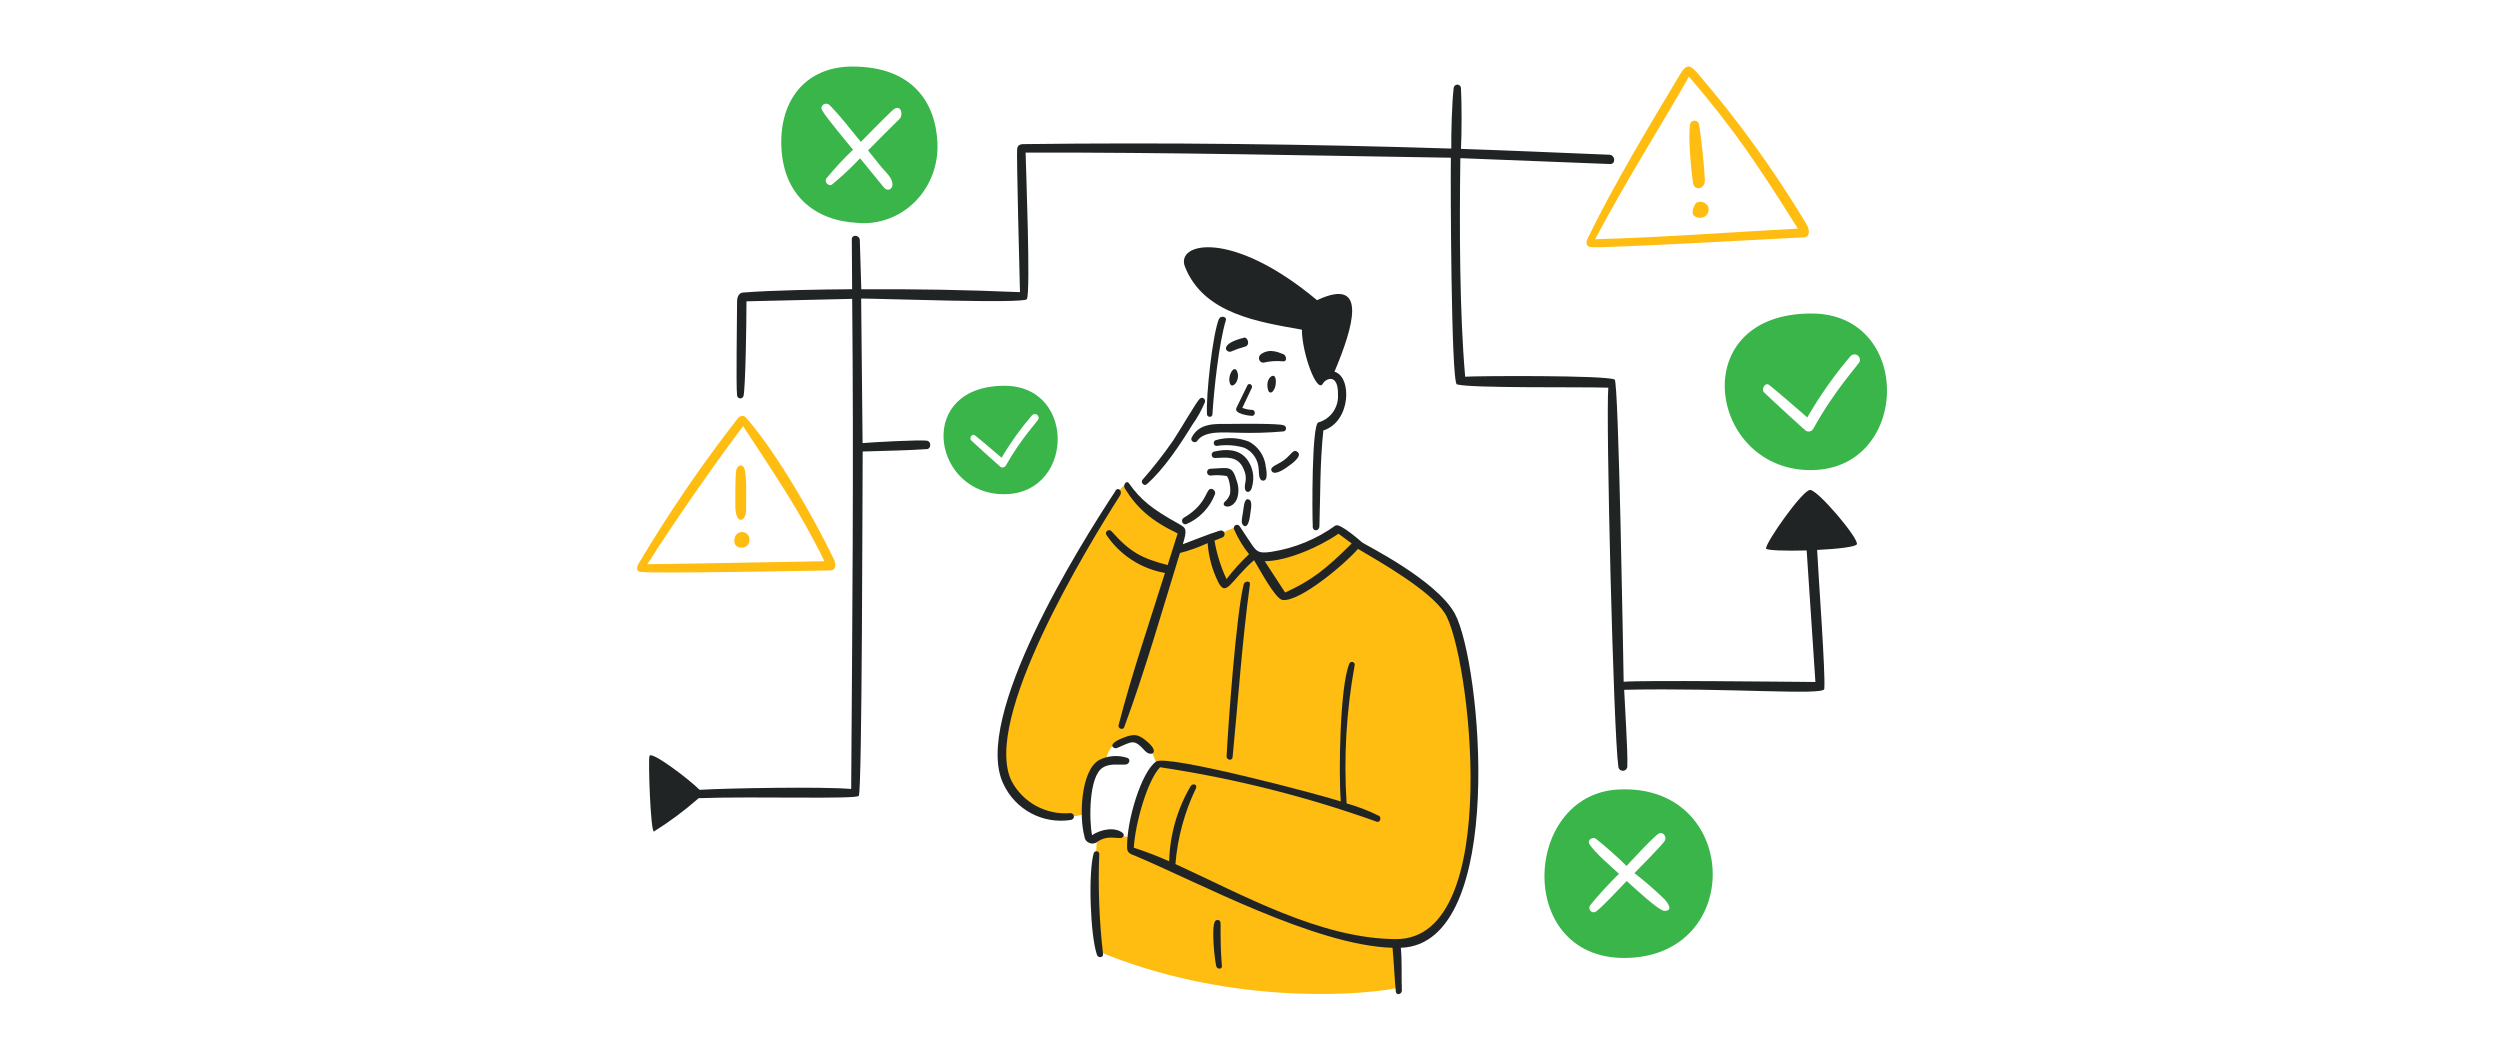<svg xmlns="http://www.w3.org/2000/svg" width="446" height="186" viewBox="0 0 446 186" fill="none"><path d="M113.964 100.494C113.497 101.278 113.52 101.913 114.227 102.023C116.425 102.359 143.73 101.826 148.086 101.763C149.173 101.763 149.221 100.705 148.721 99.681C145.103 92.195 138.516 80.681 133.089 74.513C132.763 74.143 132.136 73.945 131.502 74.789C125.123 82.986 119.265 91.57 113.964 100.494ZM133.7 96.092C133.973 98.221 130.462 98.317 131.065 95.998C131.124 95.686 131.293 95.404 131.542 95.206C131.791 95.007 132.104 94.904 132.423 94.915C132.743 94.927 133.047 95.052 133.281 95.268C133.516 95.484 133.664 95.776 133.7 96.092ZM133.097 91.084C133.097 93.04 131.136 93.892 131.18 90.003C131.18 88.134 131.18 86.264 131.276 84.401C131.355 82.825 132.339 82.825 132.696 83.37C133.303 84.308 133.092 89.593 133.097 91.084ZM115.488 100.652C120.202 93.206 127.86 82.219 132.572 76.019C137.953 84.268 142.717 91.155 147.079 100.123C136.961 100.28 125.613 100.54 115.488 100.652Z" fill="#FFBC11"></path><path d="M239.081 94.611L253.018 103.745L257.842 108.043L260.523 114.49L262.667 127.385V139.205L262.131 150.487L259.987 159.083L256.234 165.531L251.946 167.68L249.266 168.217V176.276C240.689 177.888 218.068 178.855 196.198 169.829C196.198 169.829 195.126 163.382 195.126 160.158L195.662 149.95C196.198 149.233 198.128 148.553 201.559 149.412L202.631 145.652L203.703 141.354L206.383 136.518C206.026 135.265 204.989 132.65 203.703 132.22C202.416 131.79 199.95 132.399 198.878 132.757C198.164 133.295 197.806 133.832 197.27 135.443L194.59 138.667C193.659 140.891 193.706 143.986 193.518 145.115C192.803 145.473 190.516 146.082 187.086 145.652C183.655 145.222 181.011 141.891 180.117 140.279L178.509 135.981L179.581 127.922L182.261 119.863L186.014 111.267L189.23 105.357L198.878 88.701C199.414 87.806 200.594 86.123 201.023 86.552L203.703 89.239L208.527 92.999L210.671 94.611L210.135 97.835H211.207L220.32 94.074L223.536 98.372L224.608 99.447L230.505 98.372L238.545 94.611L239.081 94.611Z" fill="#FFBC11"></path><path d="M299.833 13.089C294.381 22.151 287.807 33.108 283.253 42.509C282.799 43.433 283.091 44.017 283.818 44.089C285.768 44.314 317.253 42.572 321.776 42.343C322.865 42.287 322.987 41.15 322.179 39.831C316.552 30.458 310.133 21.563 302.991 13.236C301.833 11.928 301.068 11.036 299.833 13.089ZM304.816 37.168C304.852 37.415 304.824 37.666 304.734 37.9C304.645 38.133 304.497 38.341 304.304 38.504C304.111 38.667 303.879 38.78 303.629 38.832C303.38 38.885 303.122 38.875 302.877 38.804C301.262 38.448 302.263 36.765 302.304 36.647C302.691 35.52 304.651 35.968 304.816 37.168ZM303.079 22.08C303.432 23.794 304.097 30.288 304.154 32.058C304.211 33.827 302.255 34.072 302.037 32.682C301.682 30.312 301.141 24.362 301.512 22.151C301.55 21.979 301.644 21.825 301.781 21.712C301.917 21.598 302.089 21.532 302.268 21.524C302.447 21.516 302.623 21.566 302.77 21.667C302.917 21.767 303.026 21.913 303.079 22.08ZM284.576 42.682C289.891 32.583 295.924 23.13 301.31 13.674C309.67 23.399 313.901 29.945 320.742 40.787C309.532 41.364 297.224 42.327 284.576 42.682Z" fill="#FFBC11"></path><path d="M323.139 55.929C301.039 55.944 304.598 82.425 321.577 83.807C340.782 85.365 341.969 55.917 323.139 55.929ZM331.796 64.439C331.685 64.966 327.432 69.359 323.506 76.465C323.382 76.699 323.173 76.872 322.927 76.946C322.68 77.02 322.415 76.99 322.191 76.861C321.992 76.746 316.663 71.884 314.739 70.034C314.115 69.433 314.918 68.101 315.667 68.71C317.962 70.569 320.172 72.543 322.42 74.468C324.67 70.577 327.257 66.909 330.15 63.51C330.299 63.354 330.493 63.253 330.702 63.221C330.911 63.189 331.124 63.229 331.31 63.334C331.495 63.439 331.643 63.604 331.731 63.804C331.818 64.004 331.841 64.229 331.796 64.443V64.439Z" fill="#39B54A"></path><path d="M179.193 68.823C163.641 68.834 166.146 87.167 178.094 88.124C191.609 89.202 192.444 68.815 179.193 68.823ZM185.285 74.715C185.207 75.08 182.214 78.121 179.451 83.041C179.364 83.203 179.217 83.322 179.044 83.374C178.87 83.425 178.684 83.404 178.526 83.315C178.386 83.235 174.636 79.869 173.282 78.588C172.843 78.172 173.408 77.25 173.935 77.672C175.55 78.959 177.106 80.325 178.687 81.658C180.27 78.965 182.091 76.425 184.127 74.072C184.232 73.964 184.368 73.894 184.515 73.872C184.662 73.85 184.812 73.877 184.943 73.95C185.074 74.023 185.178 74.137 185.239 74.276C185.301 74.414 185.317 74.569 185.285 74.718V74.715Z" fill="#39B54A"></path><path d="M288.711 140.847C271.354 141.757 270.222 171.954 290.833 170.875C311.445 169.796 310.102 139.724 288.711 140.847ZM296.93 162.504C295.932 162.504 291.255 158.113 290.201 157.171C288.912 158.5 285.923 161.748 284.736 162.617C284.585 162.724 284.401 162.771 284.219 162.75C284.037 162.73 283.868 162.642 283.743 162.503C283.618 162.364 283.546 162.184 283.539 161.995C283.532 161.806 283.591 161.621 283.706 161.473C285.313 159.514 287.023 157.648 288.827 155.881C287.405 154.585 284.439 152.038 283.557 150.596C283.114 149.879 284.065 149.25 284.657 149.589C286.574 151.121 288.414 152.753 290.17 154.479C291.028 153.585 295.042 149.178 295.978 148.678C296.658 148.315 297.352 149.25 297.048 149.887C296.634 150.734 292.364 154.922 291.583 155.761C293.467 157.228 295.273 158.799 296.994 160.466C297.696 161.293 298.476 162.502 296.93 162.502V162.504Z" fill="#39B54A"></path><path d="M167.233 25.423C166.931 18.401 162.878 11.873 152.069 11.873C143.817 11.873 139.021 17.794 139.399 26.265C139.777 34.735 145.248 39.373 152.98 39.76C154.854 39.929 156.741 39.677 158.514 39.023C160.286 38.369 161.903 37.327 163.254 35.968C164.606 34.608 165.66 32.963 166.347 31.144C167.033 29.325 167.335 27.374 167.233 25.423ZM160.484 21.204C158.588 23.051 156.739 24.954 154.86 26.83C155.969 28.17 156.991 29.601 158.186 30.859C160.332 33.145 158.614 34.576 157.696 33.45L153.435 28.235C151.865 29.905 150.194 31.468 148.431 32.915C147.821 33.342 146.997 32.438 147.426 31.829C148.908 30.026 150.495 28.318 152.177 26.714C151.005 25.267 147.426 21.015 146.681 19.705C146.15 18.751 147.385 18.142 147.979 18.735C149.927 20.692 151.796 23.143 153.578 25.314C155.415 23.463 157.236 21.576 159.121 19.771C160.724 18.228 161.213 20.496 160.486 21.205L160.484 21.204Z" fill="#39B54A"></path><path d="M219.445 75.626C216.916 75.626 213.93 75.371 212.583 78.092C212.269 78.709 213.229 79.195 213.59 78.652C214.906 76.712 218.609 77.197 220.767 77.197C223.514 77.284 226.262 77.206 229 76.963C229.122 76.939 229.231 76.872 229.31 76.773C229.389 76.674 229.432 76.549 229.432 76.42C229.432 76.291 229.389 76.166 229.31 76.067C229.231 75.968 229.122 75.901 229 75.877C228.281 75.496 220.258 75.626 219.445 75.626ZM214.001 71.179C214.088 71.072 214.209 71 214.343 70.979C214.476 70.957 214.613 70.986 214.727 71.062C214.841 71.137 214.925 71.252 214.964 71.387C215.003 71.522 214.994 71.667 214.939 71.796C214.337 73.224 213.581 74.575 212.686 75.823C210.496 79.392 207.62 83.724 204.571 86.396C204.083 86.824 203.421 86.026 203.831 85.579C205.76 83.382 207.566 81.073 209.243 78.662C210.354 76.999 213.54 71.539 214.001 71.179ZM216.364 87.276C214.97 86.716 215.789 89.693 211.157 92.389C211.035 92.466 210.943 92.586 210.899 92.727C210.855 92.869 210.861 93.022 210.916 93.16C210.972 93.297 211.073 93.409 211.201 93.474C211.329 93.54 211.476 93.554 211.614 93.516C212.777 93.025 213.834 92.295 214.721 91.368C215.607 90.441 216.305 89.337 216.774 88.122C216.809 87.957 216.787 87.785 216.712 87.635C216.637 87.486 216.514 87.369 216.364 87.305V87.276ZM225.771 83.025C225.905 83.765 226.33 85.739 225.339 85.747C224.503 85.747 224.612 84.266 224.555 83.773C224.528 82.93 224.268 82.114 223.807 81.421C223.346 80.728 222.703 80.189 221.956 79.868C220.354 79.404 218.676 79.297 217.032 79.555C216.91 79.555 216.792 79.508 216.7 79.423C216.609 79.339 216.55 79.222 216.534 79.096C216.519 78.969 216.548 78.841 216.616 78.735C216.685 78.629 216.787 78.552 216.906 78.52C218.839 77.962 220.891 78.049 222.775 78.767C223.567 79.175 224.254 79.774 224.779 80.514C225.305 81.255 225.654 82.116 225.796 83.025H225.771ZM223.108 83.033C223.594 84.114 223.712 85.334 223.444 86.494C223.2 88.139 222.342 87.827 222.2 87.498C221.72 86.347 222.806 85.763 221.829 83.593C220.79 81.275 218.808 81.628 216.709 81.71C216.575 81.707 216.447 81.655 216.347 81.563C216.248 81.47 216.183 81.344 216.165 81.206C216.147 81.067 216.176 80.927 216.249 80.81C216.321 80.693 216.431 80.607 216.559 80.567C219.311 79.958 221.818 80.18 223.108 83.033ZM220.647 85.829C219.812 82.943 219.252 83.493 215.92 83.625C215.765 83.625 215.617 83.689 215.508 83.803C215.398 83.918 215.337 84.072 215.337 84.234C215.337 84.395 215.398 84.55 215.508 84.664C215.617 84.778 215.765 84.842 215.92 84.842C216.883 84.73 217.855 84.755 218.811 84.917C219.221 85.039 219.662 87.235 219.41 88.205C219.226 88.718 218.913 89.169 218.504 89.512C217.609 90.446 219.958 91.107 220.75 88.788C221.02 87.816 220.985 86.779 220.65 85.829H220.647Z" fill="#212425"></path><path d="M222.731 89.057C221.933 88.941 221.933 90.283 221.728 91.508C221.614 92.26 221.35 93.233 221.728 93.642C222.525 94.454 222.915 92.971 223.067 91.552C223.14 90.939 223.541 89.189 222.698 89.101L222.731 89.057ZM234.197 93.895C234.083 91.901 233.989 75.607 235.208 75.354C236.252 75.064 237.166 74.42 237.801 73.528C238.436 72.637 238.752 71.551 238.698 70.451C238.779 66.439 236.452 67.583 236.019 68.409C234.968 70.403 232.257 62.966 232.257 58.816C224.497 57.423 214.724 56.005 211.398 47.589C209.673 43.233 219.8 40.872 234.959 53.553C244.211 49.215 241.378 58.456 238.072 66.309C241.225 67.207 241.041 75.215 236.081 76.8C235.456 82.896 235.569 88.142 235.384 93.83C235.384 94.777 234.228 94.924 234.18 93.935L234.197 93.895ZM217.474 56.846C216.311 59.682 215.131 70.583 215.324 73.9C215.324 74.456 216.254 74.537 216.294 73.965C216.583 69.349 217.45 61.313 218.701 57.091C218.878 56.478 217.747 56.279 217.515 56.846H217.474ZM231.5 80.64C230.703 79.983 230.402 81.13 228.981 82.149C227.923 82.901 226.574 83.236 226.816 83.938C227.158 84.829 228.597 84.102 229.849 83.17C230.346 82.815 232.411 81.388 231.5 80.641V80.64Z" fill="#212425"></path><path d="M238.296 93.718C234.89 96.183 230.95 97.803 226.8 98.446C224.164 98.841 224.091 98.252 222.667 96.17C222.17 95.429 221.687 94.671 221.182 93.92C221.109 93.786 220.985 93.688 220.839 93.645C220.692 93.603 220.535 93.621 220.402 93.695C220.269 93.769 220.17 93.893 220.128 94.04C220.086 94.187 220.104 94.344 220.177 94.478C220.863 96.052 221.756 97.528 222.83 98.865C221.372 100.234 220.027 101.72 218.811 103.309C217.791 101.129 217.069 98.82 216.665 96.445L218.035 95.904C218.198 95.847 218.332 95.726 218.406 95.57C218.481 95.413 218.491 95.234 218.433 95.07C218.376 94.906 218.256 94.772 218.1 94.697C217.944 94.622 217.764 94.613 217.601 94.671C215.39 95.364 213.188 96.285 211.017 97.091C211.816 94.456 211.637 94.203 210.342 93.485C205.518 90.823 203.46 89.138 201.41 86.225C200.961 85.596 200.276 86.523 200.67 87.153C202.857 90.646 205.317 92.872 210.093 95.162C209.49 97.034 208.895 98.916 208.308 100.808C203.669 99.608 201.586 98.486 198.291 94.776C198.199 94.668 198.071 94.599 197.931 94.582C197.791 94.564 197.65 94.6 197.535 94.682C197.421 94.764 197.341 94.886 197.311 95.025C197.282 95.163 197.306 95.307 197.377 95.429C198.576 97.206 200.119 98.722 201.915 99.888C203.711 101.054 205.722 101.844 207.829 102.213C205.032 111.158 201.864 120.369 199.549 129.395C199.403 129.975 200.348 130.312 200.554 129.739C204.252 119.771 207.346 108.872 210.506 98.652C212.202 98.219 213.854 97.63 215.443 96.894C215.612 99.281 216.24 101.612 217.292 103.759C218.74 106.751 219.551 103.557 223.723 99.934C224.523 101.225 227.492 106.847 228.789 107.032C231.872 107.46 240.181 100.403 242.264 97.918C246.375 100.337 255.128 105.322 257.749 109.387C262.139 116.163 268.465 167.609 249.051 167.537C235.576 167.481 221.652 159.607 209.697 154.147C210.076 149.452 211.319 144.868 213.362 140.627C213.66 139.94 212.799 139.659 212.413 140.248C210.019 144.316 208.7 148.93 208.579 153.653C206.52 152.732 204.414 151.924 202.268 151.233C202.541 146.82 204.68 139.271 206.95 136.875C220.132 138.851 233.091 142.109 245.644 146.603C246.183 146.797 246.497 145.844 246.023 145.555C244.167 144.631 242.229 143.883 240.235 143.32C239.705 135.091 240.186 126.828 241.665 118.717C241.682 118.654 241.688 118.587 241.68 118.522C241.672 118.456 241.652 118.393 241.62 118.335C241.587 118.278 241.544 118.227 241.493 118.186C241.441 118.145 241.382 118.115 241.319 118.097C241.255 118.079 241.189 118.074 241.124 118.082C241.059 118.09 240.995 118.11 240.938 118.143C240.881 118.175 240.83 118.218 240.789 118.27C240.749 118.322 240.719 118.381 240.701 118.444C239.021 122.569 238.796 137.956 239.198 142.974C235.708 141.82 208.164 134.512 206.235 135.87C203.694 137.629 200.982 146.25 201.074 151.195C201.074 152.261 201.772 152.365 202.602 152.712C213.615 157.334 234.719 168.699 248.426 169.087C248.636 171.046 248.837 175.483 249.021 176.927C249.11 177.629 250.123 177.395 250.09 176.698C249.994 174.407 250.147 171.27 249.906 169.085C269.009 168.455 264.217 118.089 259.553 109.492C256.274 103.45 243.322 97.07 243.009 96.774C242.696 96.478 238.989 93.257 238.297 93.756L238.296 93.718ZM198.983 87.549C199.466 86.814 200.294 87.549 199.836 88.351C194.039 97.473 175.001 128.52 180.501 139.409C181.505 141.27 183.029 142.796 184.886 143.799C186.743 144.802 188.851 145.239 190.952 145.055C191.109 145.048 191.262 145.102 191.38 145.205C191.498 145.308 191.572 145.453 191.587 145.609C191.601 145.766 191.555 145.922 191.459 146.045C191.362 146.168 191.221 146.25 191.067 146.272C188.634 146.667 186.14 146.254 183.963 145.096C181.786 143.938 180.046 142.098 179.007 139.856C173.316 128.087 192.674 97.169 199.026 87.547L198.983 87.549ZM196.108 152.327C196.099 152.21 196.05 152.099 195.968 152.013C195.886 151.928 195.778 151.874 195.661 151.861C195.544 151.847 195.426 151.875 195.327 151.939C195.228 152.003 195.155 152.1 195.119 152.213C194.106 155.65 194.508 166.993 195.706 170.369C195.915 170.942 196.856 170.861 196.783 170.216C196.102 164.279 195.877 158.299 196.108 152.327ZM217.691 164.426C217.876 164.789 217.577 167.548 217.988 172.34C218.036 172.928 217.189 172.961 216.999 172.427C216.694 171.364 216.06 165.5 216.758 164.361C216.811 164.283 216.882 164.22 216.966 164.178C217.05 164.136 217.143 164.116 217.236 164.12C217.33 164.124 217.421 164.152 217.501 164.202C217.58 164.251 217.646 164.32 217.691 164.402V164.426ZM221.888 104.213C222.032 103.649 223.086 103.567 222.989 104.213C221.566 114.618 220.842 125.547 219.894 135.09C219.821 135.791 218.792 135.606 218.824 134.92C219.106 129.452 220.513 109.658 221.888 104.189V104.213ZM241.143 96.954C236.471 101.632 233.842 103.631 229.266 105.705C228.051 103.842 226.855 101.971 225.631 100.116C229.651 100.116 235.594 97.454 238.778 95.211L241.143 96.954Z" fill="#212425"></path><path d="M223.416 73.125C222.806 73.111 222.204 72.989 221.632 72.764C222.199 71.565 222.773 70.351 223.34 69.16C223.373 69.057 223.372 68.945 223.337 68.842C223.303 68.74 223.238 68.652 223.152 68.593C223.066 68.534 222.964 68.507 222.862 68.516C222.76 68.526 222.664 68.571 222.589 68.645C221.923 70.016 221.266 71.387 220.585 72.747C220.041 73.849 222.913 74.18 223.397 74.195C223.522 74.184 223.639 74.124 223.724 74.027C223.81 73.93 223.859 73.802 223.861 73.669C223.863 73.536 223.819 73.406 223.737 73.306C223.654 73.205 223.54 73.141 223.416 73.125ZM221.904 60.255C217.263 61.398 218.813 63.055 219.636 62.709C220.435 62.357 221.258 62.07 222.097 61.848C223.095 61.62 222.626 60.07 221.893 60.239L221.904 60.255ZM224.927 63.216C224.791 63.315 224.688 63.458 224.634 63.625C224.581 63.791 224.58 63.972 224.631 64.139C224.682 64.306 224.782 64.452 224.918 64.553C225.053 64.654 225.215 64.706 225.38 64.701C226.528 64.429 227.709 64.348 228.88 64.46C229.75 64.541 229.47 63.293 228.88 63.15C228.6 63.144 226.645 61.913 224.927 63.216ZM220.664 66.176C221.409 67.719 219.855 69.546 219.432 68.428C218.918 67.06 220.127 65.062 220.664 66.176ZM227.535 67.519C227.361 66.32 225.578 67.519 226.247 69.626C226.625 70.72 227.857 69.465 227.569 67.51L227.535 67.519Z" fill="#212425"></path><path d="M200.365 148.655C198.972 147.451 196.433 147.919 194.823 148.993C194.317 146.618 194.153 138.423 196.796 136.904C198.105 136.117 199.755 136.517 200.883 136.383C201.455 136.32 201.766 135.426 201.115 135.204C200.303 134.939 199.444 134.833 198.589 134.894C197.735 134.955 196.901 135.182 196.138 135.559C192.778 137.381 192.501 145.755 193.468 149.23C193.488 149.484 193.582 149.728 193.739 149.934C193.896 150.139 194.109 150.298 194.354 150.392C194.6 150.486 194.867 150.511 195.127 150.464C195.386 150.418 195.627 150.302 195.821 150.129C197.407 149.094 198.617 149.513 199.908 149.513C200.316 149.513 200.72 148.975 200.324 148.666L200.365 148.655ZM204.893 132.515C206.892 134.307 205.285 135.056 204.28 133.963C202.253 131.762 202.121 132.237 199.212 133.473C198.812 133.639 197.169 132.887 200.365 131.627C202.392 130.828 203.157 130.957 204.893 132.515Z" fill="#212425"></path><path d="M315.054 97.83C315.143 96.561 321.551 87.458 322.91 87.404C324.27 87.35 331.572 95.989 331.27 97.073C331.135 97.569 327.788 97.936 324.178 98.111C324.406 102.898 325.686 120.036 325.453 122.908C325.349 124.121 308.368 122.669 289.753 123.06C289.898 126.482 290.412 134.03 290.315 136.623C290.326 136.73 290.315 136.839 290.283 136.941C290.251 137.044 290.199 137.14 290.129 137.222C290.059 137.304 289.974 137.371 289.877 137.42C289.78 137.468 289.675 137.497 289.567 137.504C289.459 137.511 289.351 137.496 289.249 137.461C289.146 137.425 289.053 137.369 288.973 137.297C288.893 137.224 288.828 137.137 288.783 137.039C288.738 136.941 288.713 136.835 288.71 136.728C287.843 130.791 286.464 74.366 286.921 69.165C281.914 68.989 262.433 69.293 259.909 68.574C258.867 68.287 258.762 32.176 258.835 28.139C233.583 27.748 208.406 27.165 182.969 27.221C183.026 30.07 183.881 52.04 183.197 53.367C182.755 54.221 156.718 53.247 153.629 53.263C153.714 61.86 153.799 70.455 153.886 79.05C155.322 78.906 164.257 78.42 165.377 78.62C166.174 78.763 166.114 80.071 165.377 80.119C161.556 80.391 157.721 80.407 153.902 80.55C153.854 86.294 153.814 141.347 153.204 141.985C152.595 142.623 135.006 142.041 124.647 142.392C122.153 144.584 119.485 146.571 116.669 148.336C116.06 148.563 115.603 135.416 115.872 134.85C116.241 133.943 122.916 139.007 124.81 140.906C129.673 140.602 146.98 140.308 151.85 140.754C152.051 111.576 152.315 82.51 152.027 53.316L133.171 53.756C133.171 57.896 132.995 68.979 132.649 70.614C132.62 70.75 132.543 70.871 132.432 70.955C132.321 71.039 132.184 71.081 132.044 71.074C131.905 71.066 131.773 71.009 131.672 70.913C131.571 70.817 131.508 70.689 131.494 70.55C131.285 68.771 131.494 57.258 131.494 53.796C131.494 52.663 132.064 52.256 132.441 52.2C137.889 51.754 146.322 51.649 152.019 51.594C152.019 48.793 151.971 45.865 151.962 42.705C151.962 41.771 153.358 41.912 153.391 42.833C153.505 46.408 153.584 49.017 153.656 51.61C163.092 51.541 172.528 51.711 181.963 52.12C181.907 49.957 181.329 27.746 181.458 26.588C181.53 25.966 181.883 25.719 182.598 25.711C207.551 25.392 233.949 25.711 258.911 26.505C258.877 23.952 259.022 18.177 259.344 15.645C259.369 15.487 259.451 15.345 259.575 15.243C259.698 15.143 259.855 15.09 260.015 15.097C260.175 15.104 260.327 15.169 260.442 15.281C260.557 15.392 260.626 15.541 260.637 15.7C260.782 18.244 260.782 24.017 260.637 26.56C269.334 26.847 277.005 27.198 287.115 27.605C288.181 27.653 288.302 29.313 287.229 29.264L260.527 28.217C260.351 40.751 260.39 55.863 261.387 67.203C263.512 67.051 286.371 66.916 288.056 67.706C288.777 68.046 289.589 117.66 289.661 121.625C292.982 121.329 318.227 121.625 323.868 121.665L322.309 98.201C318.569 98.302 315.028 98.213 315.054 97.83Z" fill="#212425"></path></svg>
